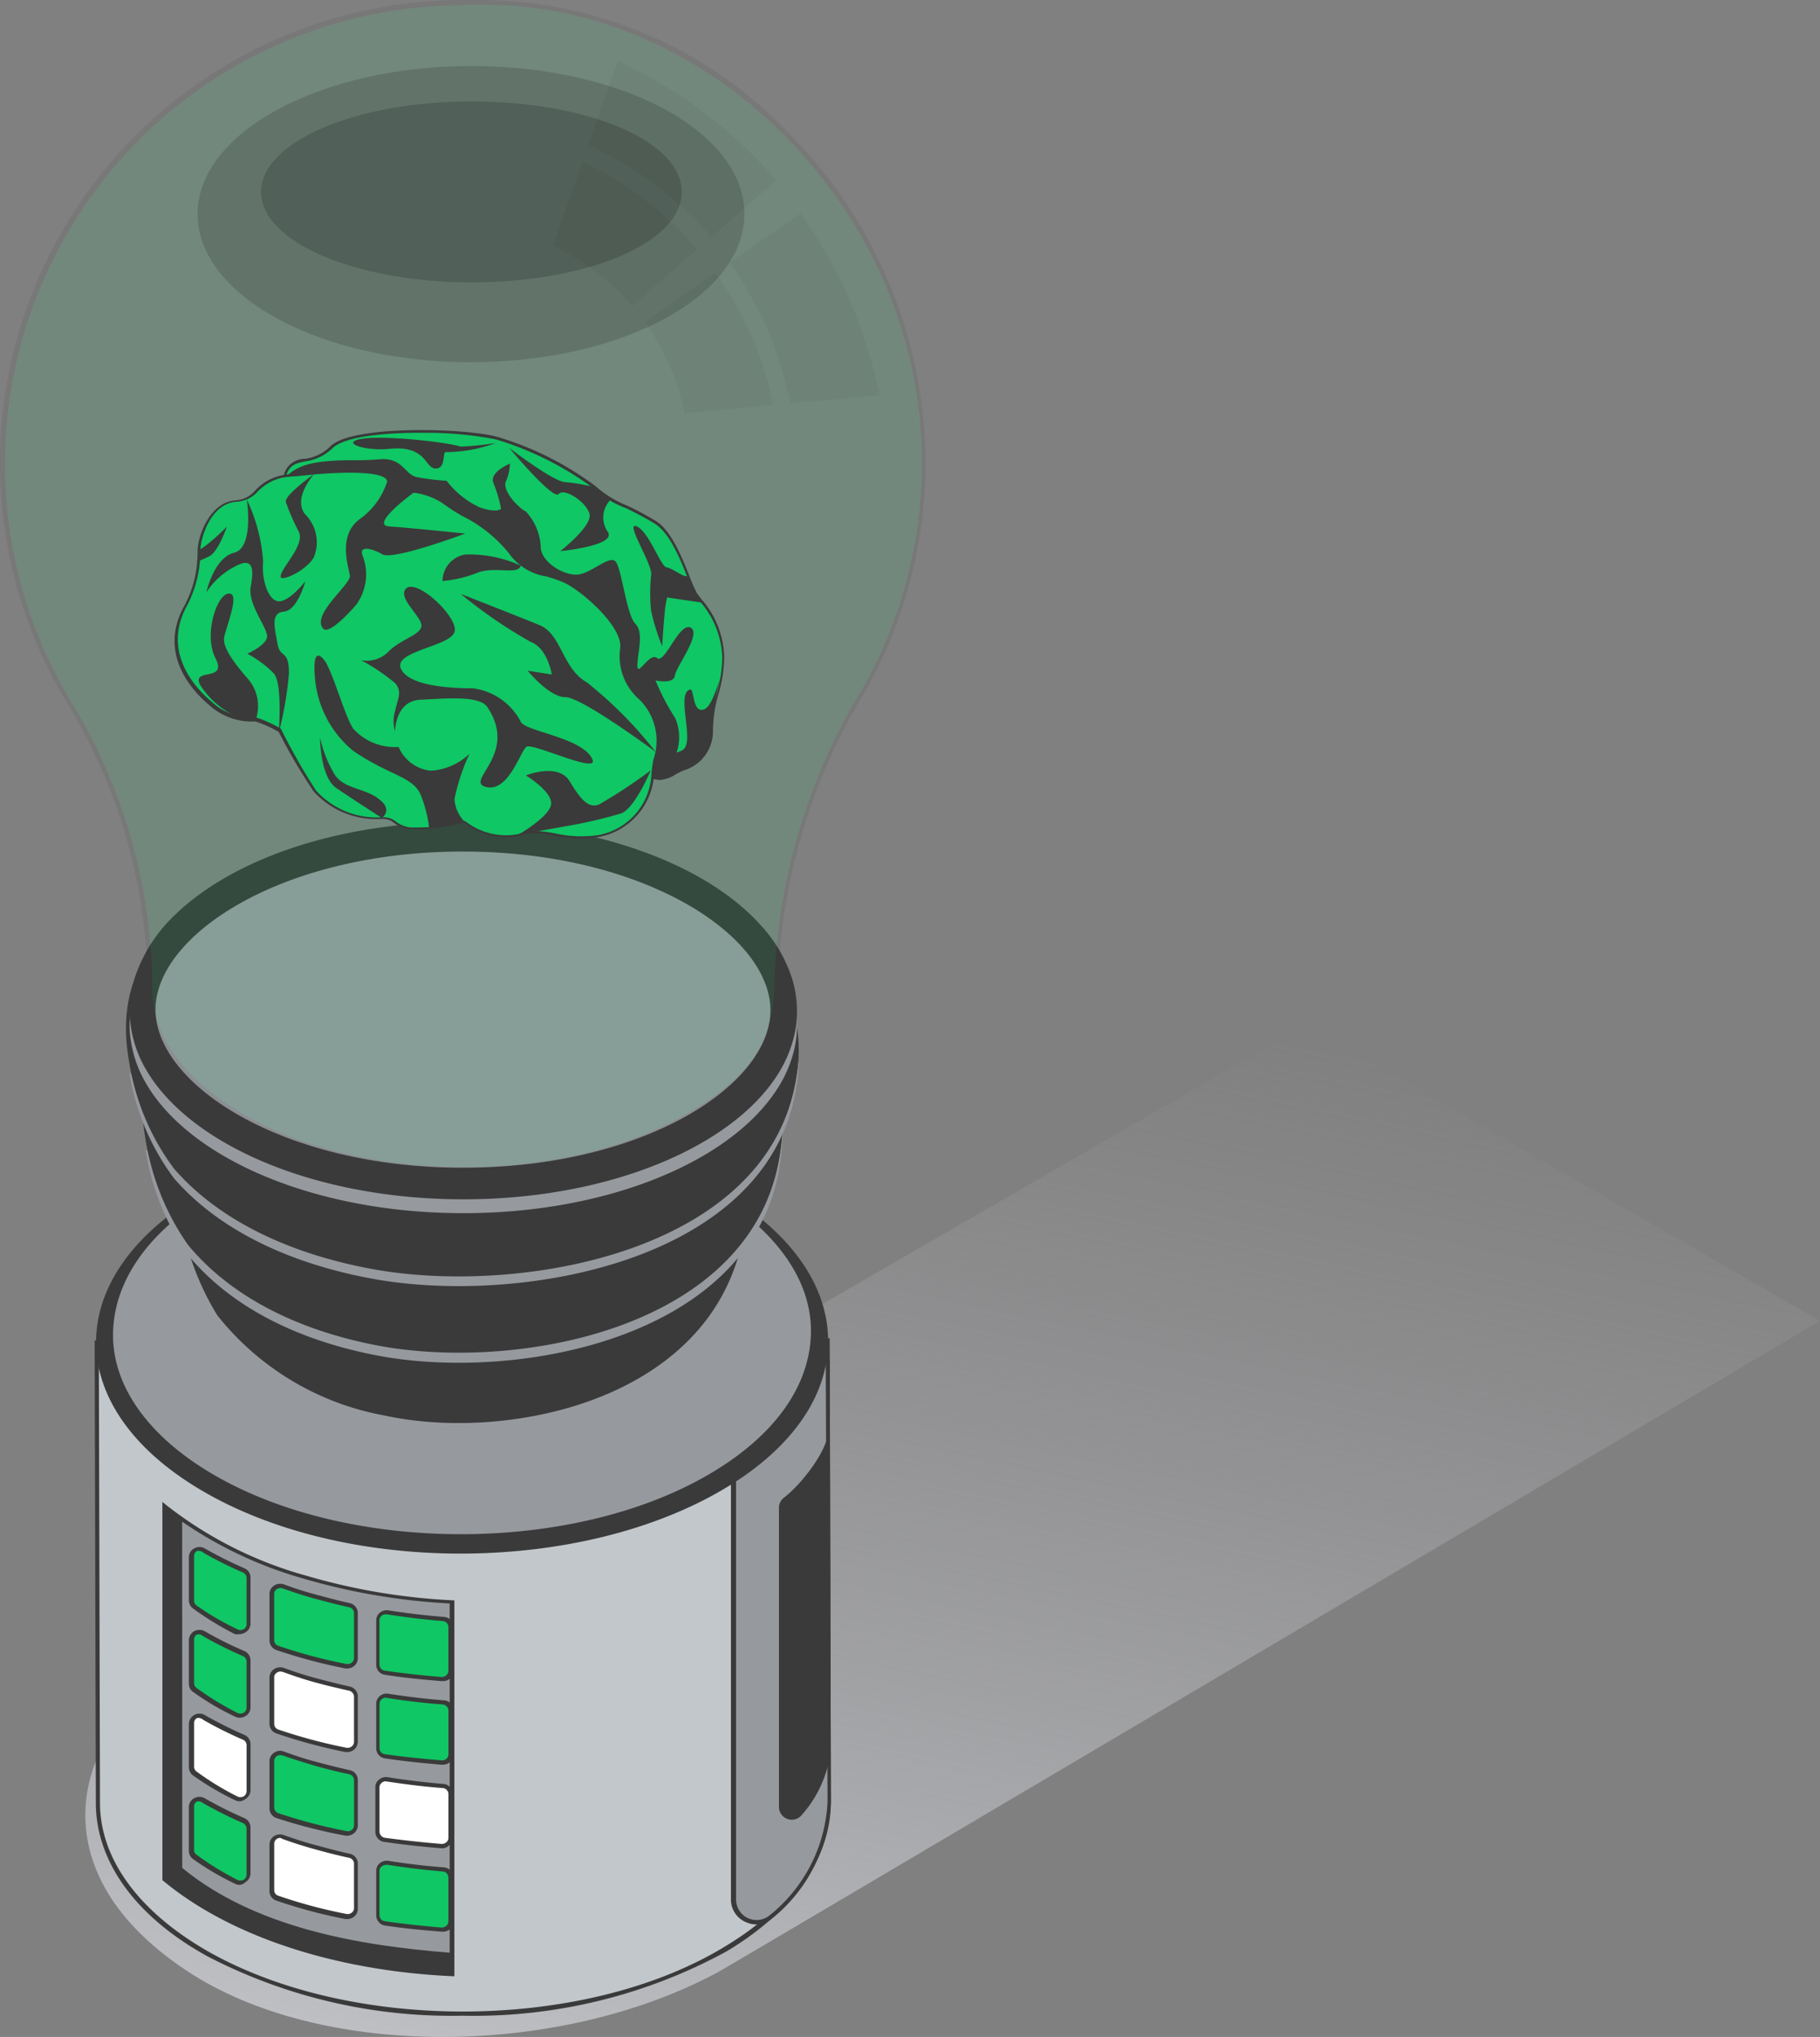 <?xml version="1.0" encoding="UTF-8"?> <svg xmlns="http://www.w3.org/2000/svg" xmlns:xlink="http://www.w3.org/1999/xlink" width="124.884" height="139.718" viewBox="0 0 124.884 139.718"><rect x="0" y="0" width="124.884" height="139.718" fill="#808080" stroke="none"/><defs><linearGradient id="a" x1="0.261" y1="1.184" x2="0.687" y2="-0.005" gradientUnits="objectBoundingBox"><stop offset="0" stop-color="#cbcdd1"></stop><stop offset="1" stop-color="#afafb5" stop-opacity="0"></stop></linearGradient><linearGradient id="b" x1="-42.431" y1="0.502" x2="-40.707" y2="0.502" gradientUnits="objectBoundingBox"><stop offset="0" stop-color="#fff"></stop><stop offset="0.04" stop-color="#f3f3f3"></stop><stop offset="0.4" stop-color="#8d8d8d"></stop><stop offset="0.69" stop-color="#414141"></stop><stop offset="0.89" stop-color="#121212"></stop><stop offset="1"></stop></linearGradient><linearGradient id="c" x1="-56.42" y1="0.499" x2="-54.532" y2="0.499" xlink:href="#b"></linearGradient><linearGradient id="d" x1="-53.158" y1="0.498" x2="-51.746" y2="0.498" xlink:href="#b"></linearGradient><linearGradient id="e" x1="-63.125" y1="0.501" x2="-61.494" y2="0.501" xlink:href="#b"></linearGradient><radialGradient id="f" cx="0.501" cy="0.5" r="0.741" gradientTransform="translate(-6.44) scale(0.542 1)" gradientUnits="objectBoundingBox"><stop offset="0" stop-color="#fff"></stop><stop offset="1"></stop></radialGradient><radialGradient id="g" cx="-18.406" cy="0.5" r="0.895" gradientTransform="translate(0.285) scale(0.43 1)" xlink:href="#f"></radialGradient></defs><g transform="translate(-0.001)" style="isolation:isolate"><g transform="translate(0.001)"><path d="M9.228,97.385c-4.527,2.481-9.15,11.955,2.06,19.37,9.285,6.154,25.754,5.937,36.6,0,.61-.325,75.46-44.582,75.46-44.582L88.1,51.84Z" transform="translate(1.537 18.429)" fill="url(#a)" style="mix-blend-mode:multiply;isolation:isolate"></path><path d="M4.9,67.966l.136,31.624c0,3.782,2.548,7.55,7.591,10.383,9.936,5.571,25.754,5.422,35.473-.352,4.744-2.847,7.1-6.506,7.089-10.166L55.053,67.83Z" transform="translate(1.744 24.113)" fill="#c2c7cb"></path><path d="M30.016,114.186a36.382,36.382,0,0,1-17.472-4.066c-4.934-2.711-7.659-6.493-7.672-10.505L4.79,67.869h.149l50.289-.149v.149l.081,31.624c0,3.863-2.535,7.523-7.171,10.288a36.219,36.219,0,0,1-18.123,4.405ZM5.075,68.1l.081,31.475c0,3.9,2.711,7.537,7.523,10.261,9.868,5.53,25.754,5.422,35.311-.366,4.541-2.711,7.035-6.276,7.035-10.031L54.93,67.964Z" transform="translate(1.705 24.074)" fill="#3a3a3a"></path><path d="M42.051,67.83H38.662a1.545,1.545,0,0,0-1.532,1.586v36.761a1.545,1.545,0,0,0,2.535,1.193,10.613,10.613,0,0,0,4.066-7.9L43.6,69.416a1.545,1.545,0,0,0-1.545-1.586Z" transform="translate(13.202 24.113)" fill="#96999e"></path><path d="M38.735,107.913a1.708,1.708,0,0,1-.691-.149A1.681,1.681,0,0,1,37,106.205V69.444a1.694,1.694,0,0,1,1.681-1.694H42.07a1.708,1.708,0,0,1,1.708,1.694l.081,30.078a10.844,10.844,0,0,1-4.066,8.011A1.654,1.654,0,0,1,38.735,107.913ZM42.1,68.008H38.708a1.355,1.355,0,0,0-1.355,1.355v36.842a1.406,1.406,0,0,0,2.318,1.071,10.6,10.6,0,0,0,3.958-7.794l-.122-30.038a1.412,1.412,0,0,0-1.41-1.4Z" transform="translate(13.155 24.085)" fill="#3a3a3a"></path><path d="M47.477,61.24c-9.936-5.571-25.754-5.422-35.473.366s-9.488,14.91.5,20.536,25.754,5.422,35.473-.352S57.4,66.824,47.477,61.24Z" transform="translate(1.73 20.32)" fill="#3a3a3a"></path><path d="M46.5,61.075c-9.488-5.341-24.778-5.192-34.05.352S3.418,75.8,12.906,81.15s24.778,5.192,34.05-.352S56.038,66.429,46.5,61.075Z" transform="translate(2.006 20.322)" fill="#96999e"></path><path d="M29.672,85.237a34.931,34.931,0,0,1-16.727-3.863C8.2,78.663,5.584,75.125,5.53,71.3s2.386-7.279,6.872-9.976c9.3-5.544,24.643-5.707,34.213-.285,4.69,2.643,7.306,6.195,7.36,10s-2.386,7.293-6.886,9.976a34.809,34.809,0,0,1-17.418,4.216Zm.163-27.882a34.389,34.389,0,0,0-17.269,4.229C8.16,64.213,5.788,67.656,5.788,71.3s2.616,7.171,7.225,9.746c9.488,5.327,24.7,5.178,33.887-.339,4.405-2.63,6.777-6.073,6.777-9.719s-2.616-7.171-7.225-9.746a34.674,34.674,0,0,0-16.618-3.89Z" transform="translate(1.968 20.288)" fill="#3a3a3a"></path><path d="M33.064,64.79a15.71,15.71,0,0,0-14.246.136c-3.877,2.318-3.8,6.018.2,8.255a15.669,15.669,0,0,0,14.246-.136C37.144,70.727,37.063,67.013,33.064,64.79Z" transform="translate(5.678 22.449)" fill="#c2c7cb"></path><path d="M26.04,75.006a14.748,14.748,0,0,1-7.049-1.654,5.192,5.192,0,0,1-3.131-4.27,5.1,5.1,0,0,1,2.9-4.243,15.941,15.941,0,0,1,14.4-.149h0a5.219,5.219,0,0,1,3.131,4.27A5.083,5.083,0,0,1,33.373,73.2a14.721,14.721,0,0,1-7.333,1.8Zm.068-11.671A14.287,14.287,0,0,0,18.923,65.1a4.839,4.839,0,0,0-2.779,3.985,4.988,4.988,0,0,0,2.982,4.066A15.588,15.588,0,0,0,33.237,73a4.839,4.839,0,0,0,2.779-3.985,4.988,4.988,0,0,0-2.982-4.066h0a14.544,14.544,0,0,0-6.927-1.613Z" transform="translate(5.64 22.413)" fill="#3a3a3a"></path><path d="M8.28,76.18v25.592c5.286,4.324,12.959,6.235,19.777,6.588V82.713a43.959,43.959,0,0,1-10.1-1.694A27.991,27.991,0,0,1,8.28,76.18Z" transform="translate(2.946 27.081)" fill="#96999e"></path><path d="M28.254,108.532h-.163c-7.97-.366-15.236-2.711-19.872-6.588h0V76l.23.19a27.354,27.354,0,0,0,9.624,4.866A42.861,42.861,0,0,0,28.132,82.75h.122Zm-19.8-6.777c4.568,3.714,11.657,6.073,19.478,6.506V82.967a43.728,43.728,0,0,1-9.99-1.694A28.167,28.167,0,0,1,8.45,76.542Z" transform="translate(2.924 27.017)" fill="#3a3a3a"></path><path d="M39.769,77.056a.854.854,0,0,0-.339.691V98.269a.881.881,0,0,0,1.545.569,8.133,8.133,0,0,0,1.938-3.972L42.846,72.23C42.914,73.667,41.03,76.08,39.769,77.056Z" transform="translate(14.019 25.677)" fill="#3a3a3a"></path><path d="M13.262,92.537a28.263,28.263,0,0,1-2.711-1.355.583.583,0,0,0-.881.474v2.969a.542.542,0,0,0,.23.447,18.243,18.243,0,0,0,2.847,1.667.569.569,0,0,0,.84-.488V93.025a.529.529,0,0,0-.325-.488Z" transform="translate(3.44 32.385)" fill="#0fc764"></path><path d="M13.044,96.964a.718.718,0,0,1-.325-.081A19.152,19.152,0,0,1,9.858,95.2a.691.691,0,0,1-.3-.569V91.664a.691.691,0,0,1,.352-.637.732.732,0,0,1,.746,0,28,28,0,0,0,2.711,1.356h0a.691.691,0,0,1,.42.624v3.172a.7.7,0,0,1-.325.583A.718.718,0,0,1,13.044,96.964Zm-2.711-5.72a.447.447,0,0,0-.217,0,.38.38,0,0,0-.2.352v2.969a.366.366,0,0,0,.163.325,20.049,20.049,0,0,0,2.792,1.721.474.474,0,0,0,.447,0,.42.42,0,0,0,.2-.339V93.087a.42.42,0,0,0-.258-.366h0a30.235,30.235,0,0,1-2.711-1.355.461.461,0,0,0-.271-.122Z" transform="translate(3.4 32.323)" fill="#3a3a3a"></path><path d="M19.084,94.244c-.84-.176-1.667-.38-2.467-.61s-1.355-.434-2.074-.664a.569.569,0,0,0-.773.515V96.67a.569.569,0,0,0,.38.529,38.131,38.131,0,0,0,4.69,1.247.6.6,0,0,0,.7-.556v-3.1A.569.569,0,0,0,19.084,94.244Z" transform="translate(4.897 33.037)" fill="#fff"></path><path d="M19.008,98.633h-.149a34.96,34.96,0,0,1-4.731-1.261.691.691,0,0,1-.488-.664V93.523a.691.691,0,0,1,.3-.569.746.746,0,0,1,.678-.081c.7.244,1.355.461,2.06.651s1.586.434,2.453.624h0a.691.691,0,0,1,.569.678v3.1a.691.691,0,0,1-.258.542.732.732,0,0,1-.434.163Zm-4.622-5.571a.475.475,0,0,0-.258.081.407.407,0,0,0-.163.325v3.185a.393.393,0,0,0,.285.38,34.346,34.346,0,0,0,4.663,1.247.434.434,0,0,0,.38-.095.38.38,0,0,0,.149-.312v-3.05a.42.42,0,0,0-.339-.393h0c-.881-.19-1.708-.407-2.481-.624s-1.355-.407-2.074-.664Z" transform="translate(4.851 32.999)" fill="#3a3a3a"></path><path d="M23.587,94.721c-1.274-.095-2.548-.258-3.809-.447a.556.556,0,0,0-.678.542v3.05a.583.583,0,0,0,.5.556c1.261.176,2.562.325,3.89.42a.569.569,0,0,0,.624-.556V95.263A.556.556,0,0,0,23.587,94.721Z" transform="translate(6.792 33.509)" fill="#0fc764"></path><path d="M23.554,99.028h0c-1.355-.108-2.711-.244-3.9-.42a.718.718,0,0,1-.61-.7v-3.05a.678.678,0,0,1,.244-.529.773.773,0,0,1,.6-.163c1.247.2,2.521.352,3.8.447h0a.718.718,0,0,1,.664.7v3.009a.718.718,0,0,1-.217.515.8.8,0,0,1-.569.19ZM19.7,94.447a.434.434,0,0,0-.285.108.366.366,0,0,0-.149.3V97.9a.42.42,0,0,0,.366.407c1.233.176,2.548.325,3.89.434a.515.515,0,0,0,.339-.122.407.407,0,0,0,.136-.3V95.3a.42.42,0,0,0-.407-.407c-1.274-.108-2.548-.258-3.809-.461Z" transform="translate(6.771 33.471)" fill="#3a3a3a"></path><path d="M13.262,88.307a28.259,28.259,0,0,1-2.711-1.355.583.583,0,0,0-.881.474v2.969a.529.529,0,0,0,.23.447,18.244,18.244,0,0,0,2.847,1.627.569.569,0,0,0,.84-.488V88.809A.542.542,0,0,0,13.262,88.307Z" transform="translate(3.44 30.881)" fill="#fff"></path><path d="M13.044,92.728a.719.719,0,0,1-.325-.081,19.154,19.154,0,0,1-2.86-1.681.691.691,0,0,1-.3-.569V87.428a.725.725,0,0,1,1.1-.61,27.957,27.957,0,0,0,2.711,1.356h0a.691.691,0,0,1,.42.637v3.158a.691.691,0,0,1-.325.583.718.718,0,0,1-.42.176Zm-2.711-5.707a.434.434,0,0,0-.217,0,.38.38,0,0,0-.2.352v2.969a.407.407,0,0,0,.163.339,19.3,19.3,0,0,0,2.792,1.708.474.474,0,0,0,.447,0,.42.42,0,0,0,.2-.339V88.865a.407.407,0,0,0-.258-.366h0a27.112,27.112,0,0,1-2.711-1.355.447.447,0,0,0-.271-.122Z" transform="translate(3.401 30.825)" fill="#3a3a3a"></path><path d="M19.084,90.028c-.84-.19-1.667-.393-2.467-.624s-1.355-.42-2.074-.664a.569.569,0,0,0-.773.529V92.44a.569.569,0,0,0,.38.529,35.869,35.869,0,0,0,4.69,1.247.583.583,0,0,0,.7-.542V90.556a.542.542,0,0,0-.461-.529Z" transform="translate(4.897 31.533)" fill="#0fc764"></path><path d="M19.008,94.417h-.149a37.073,37.073,0,0,1-4.731-1.206.691.691,0,0,1-.488-.664v-3.24a.678.678,0,0,1,.3-.569.7.7,0,0,1,.678-.095c.718.258,1.355.474,2.06.664s1.586.42,2.453.61h0a.691.691,0,0,1,.569.678v3.118a.691.691,0,0,1-.258.529A.746.746,0,0,1,19.008,94.417Zm-4.622-5.53a.475.475,0,0,0-.258.081.407.407,0,0,0-.163.339v3.172a.42.42,0,0,0,.285.393A36.479,36.479,0,0,0,18.913,94.1a.474.474,0,0,0,.38-.081.407.407,0,0,0,.149-.312V90.594A.42.42,0,0,0,19.1,90.2h0c-.881-.19-1.708-.393-2.481-.624s-1.355-.407-2.074-.664Z" transform="translate(4.851 31.495)" fill="#3a3a3a"></path><path d="M23.587,90.49c-1.274-.095-2.548-.244-3.809-.447a.569.569,0,0,0-.678.542v3.063a.569.569,0,0,0,.5.542c1.261.19,2.562.325,3.89.434a.569.569,0,0,0,.624-.569V91.046a.569.569,0,0,0-.529-.556Z" transform="translate(6.792 32.006)" fill="#fff"></path><path d="M23.568,94.812h0c-1.356-.108-2.711-.258-3.9-.434A.7.7,0,0,1,19,93.687V90.623a.624.624,0,0,1,.244-.515.732.732,0,0,1,.6-.176c1.247.2,2.521.352,3.8.461h0a.691.691,0,0,1,.664.691v3.009a.678.678,0,0,1-.23.5A.691.691,0,0,1,23.568,94.812Zm-3.85-4.6a.434.434,0,0,0-.285.108.393.393,0,0,0-.149.3v3.063a.447.447,0,0,0,.366.407c1.234.163,2.548.312,3.89.42a.461.461,0,0,0,.339-.122.38.38,0,0,0,.136-.285V91.084a.42.42,0,0,0-.407-.407c-1.274-.095-2.548-.258-3.809-.447Z" transform="translate(6.756 31.967)" fill="#3a3a3a"></path><path d="M13.262,84.077a25.487,25.487,0,0,1-2.711-1.355.583.583,0,0,0-.881.474v2.982a.569.569,0,0,0,.23.447,19.382,19.382,0,0,0,2.847,1.667.583.583,0,0,0,.84-.5V84.579a.542.542,0,0,0-.325-.5Z" transform="translate(3.44 29.378)" fill="#0fc764"></path><path d="M13.044,88.5a.719.719,0,0,1-.325-.081,18.057,18.057,0,0,1-2.86-1.681.664.664,0,0,1-.3-.556v-3a.732.732,0,0,1,.352-.61.773.773,0,0,1,.746,0,25.215,25.215,0,0,0,2.711,1.355h0a.7.7,0,0,1,.42.637v3.226a.678.678,0,0,1-.325.583A.719.719,0,0,1,13.044,88.5Zm-2.711-5.707a.434.434,0,0,0-.217,0,.393.393,0,0,0-.2.352v2.982a.407.407,0,0,0,.163.325,20.047,20.047,0,0,0,2.792,1.708.474.474,0,0,0,.447,0,.42.42,0,0,0,.2-.339V84.635a.42.42,0,0,0-.258-.366h0a27.112,27.112,0,0,1-2.711-1.355.447.447,0,0,0-.271-.122Z" transform="translate(3.401 29.321)" fill="#3a3a3a"></path><path d="M19.084,85.8c-.84-.19-1.667-.393-2.467-.624s-1.355-.42-2.074-.664a.569.569,0,0,0-.773.529V88.21a.556.556,0,0,0,.38.529,35.866,35.866,0,0,0,4.69,1.247.583.583,0,0,0,.7-.542v-3.1a.556.556,0,0,0-.461-.542Z" transform="translate(4.897 30.029)" fill="#fff"></path><path d="M19.008,90.185h-.149a37.073,37.073,0,0,1-4.731-1.274.691.691,0,0,1-.488-.664V85.075a.691.691,0,0,1,.3-.569.746.746,0,0,1,.678-.095c.718.258,1.356.474,2.06.664s1.6.42,2.453.61h0a.7.7,0,0,1,.569.691v3.1a.718.718,0,0,1-.258.542.732.732,0,0,1-.434.163Zm-4.622-5.53a.5.5,0,0,0-.258.095.366.366,0,0,0-.163.325v3.172a.407.407,0,0,0,.285.393,36.447,36.447,0,0,0,4.663,1.247.474.474,0,0,0,.38-.095.407.407,0,0,0,.149-.312v-3.1a.447.447,0,0,0-.339-.407c-.868-.19-1.708-.393-2.481-.61s-1.355-.42-2.074-.678Z" transform="translate(4.851 29.992)" fill="#3a3a3a"></path><path d="M23.587,86.274c-1.274-.108-2.548-.258-3.809-.461a.569.569,0,0,0-.678.542v3.063a.6.6,0,0,0,.5.556c1.261.176,2.562.312,3.89.42a.569.569,0,0,0,.624-.556V86.816A.556.556,0,0,0,23.587,86.274Z" transform="translate(6.792 30.502)" fill="#0fc764"></path><path d="M23.554,90.58h0c-1.355-.108-2.711-.258-3.9-.434a.7.7,0,0,1-.61-.691V86.392a.664.664,0,0,1,.244-.515.678.678,0,0,1,.6-.163c1.261.19,2.535.352,3.8.447h0a.691.691,0,0,1,.664.691v3.023a.691.691,0,0,1-.217.5.746.746,0,0,1-.569.2Zm-3.85-4.6a.434.434,0,0,0-.285.108.393.393,0,0,0-.149.3v3.063a.42.42,0,0,0,.366.407c1.233.176,2.548.312,3.89.42a.447.447,0,0,0,.339-.108.434.434,0,0,0,.136-.3V86.852a.434.434,0,0,0-.407-.407c-1.261-.095-2.548-.244-3.809-.447Z" transform="translate(6.771 30.465)" fill="#3a3a3a"></path><path d="M13.262,79.847a25.478,25.478,0,0,1-2.711-1.355.583.583,0,0,0-.881.474v2.955a.542.542,0,0,0,.23.447,18.245,18.245,0,0,0,2.847,1.667.583.583,0,0,0,.84-.5V80.349A.542.542,0,0,0,13.262,79.847Z" transform="translate(3.44 27.874)" fill="#0fc764"></path><path d="M13.044,84.256a.935.935,0,0,1-.325,0,20.328,20.328,0,0,1-2.86-1.749.7.7,0,0,1-.3-.542V78.983a.691.691,0,0,1,.352-.6.732.732,0,0,1,.746,0,28,28,0,0,0,2.711,1.356h0a.678.678,0,0,1,.42.624v3.158a.7.7,0,0,1-.325.6.827.827,0,0,1-.42.136Zm-2.711-5.707a.638.638,0,0,0-.217,0,.407.407,0,0,0-.2.352v3.063a.407.407,0,0,0,.163.325,19.3,19.3,0,0,0,2.792,1.627.447.447,0,0,0,.447,0,.379.379,0,0,0,.2-.339V80.393a.42.42,0,0,0-.258-.366,28.465,28.465,0,0,1-2.711-1.356.461.461,0,0,0-.271-.122Z" transform="translate(3.401 27.83)" fill="#3a3a3a"></path><path d="M19.084,81.564c-.84-.176-1.667-.393-2.467-.61s-1.355-.434-2.074-.664a.569.569,0,0,0-.773.515v3.172a.542.542,0,0,0,.38.515,35.852,35.852,0,0,0,4.69,1.261.6.6,0,0,0,.7-.556V82.106a.556.556,0,0,0-.461-.542Z" transform="translate(4.897 28.529)" fill="#0fc764"></path><path d="M19.008,85.954h-.149a37.1,37.1,0,0,1-4.731-1.261.7.7,0,0,1-.488-.664V80.844a.691.691,0,0,1,.3-.569.786.786,0,0,1,.678-.095c.7.258,1.355.474,2.06.664s1.6.434,2.453.624h0a.691.691,0,0,1,.569.678v3.1a.691.691,0,0,1-.258.542.732.732,0,0,1-.434.163Zm-4.622-5.517a.474.474,0,0,0-.258.081.393.393,0,0,0-.163.325v3.172a.407.407,0,0,0,.271.38,35.093,35.093,0,0,0,4.676,1.247.434.434,0,0,0,.38-.095.407.407,0,0,0,.149-.312v-3.09a.42.42,0,0,0-.339-.393h0c-.868-.19-1.694-.407-2.481-.624s-1.355-.42-2.074-.664a.339.339,0,0,0-.163-.027Z" transform="translate(4.851 28.49)" fill="#3a3a3a"></path><path d="M23.587,82.043c-1.274-.108-2.548-.258-3.809-.461a.583.583,0,0,0-.678.556v3.05a.583.583,0,0,0,.5.556c1.261.176,2.562.325,3.89.42a.569.569,0,0,0,.624-.556V82.6A.556.556,0,0,0,23.587,82.043Z" transform="translate(6.792 28.999)" fill="#0fc764"></path><path d="M23.554,86.345h0c-1.355-.108-2.711-.244-3.9-.434a.691.691,0,0,1-.61-.691V82.184a.678.678,0,0,1,.244-.529.732.732,0,0,1,.6-.163c1.247.19,2.521.352,3.8.447h0a.7.7,0,0,1,.664.7v3.009a.678.678,0,0,1-.23.515.746.746,0,0,1-.556.176ZM19.7,81.764a.42.42,0,0,0-.285.095.407.407,0,0,0-.149.312v3.05a.42.42,0,0,0,.366.407c1.247.176,2.548.325,3.89.434a.515.515,0,0,0,.339-.122.434.434,0,0,0,.136-.3V82.631a.42.42,0,0,0-.407-.407h0c-1.274-.108-2.548-.258-3.809-.461Z" transform="translate(6.771 28.966)" fill="#3a3a3a"></path><path d="M9.554,77.088c-.434-.3-.868-.583-1.274-.908v25.592c5.286,4.324,12.959,6.235,19.777,6.588v-1.491c-6.493-.5-13.555-1.762-18.5-5.829Z" transform="translate(2.946 27.081)" fill="#3a3a3a"></path><path d="M9.1,61.443a18.5,18.5,0,0,0,2.575,7.225A18.977,18.977,0,0,0,23.157,75.54c8.919,1.952,24.521-1.355,24.873-14.91C38.568,69.115,17.1,68.411,9.1,61.443Z" transform="translate(3.237 21.553)" fill="#3a3a3a"></path><path d="M9.22,61.85Z" transform="translate(3.28 21.987)" fill="#fff"></path><path d="M41.722,52.863c-3.633-1.749-17.228-4.554-26.446.271C12.349,54.653,7.632,57.662,9.312,65.9,10.1,69.821,14.5,73.684,19.045,76c4.256,2.169,11.129,1.789,13.731,1.355a23.816,23.816,0,0,0,7.564-2.372,14.761,14.761,0,0,0,6.777-6.371C49.815,63.029,46.643,55.263,41.722,52.863Z" transform="translate(3.187 17.934)" fill="#3a3a3a"></path><path d="M7.37,58.393a17,17,0,0,0,2.914,7.225c3.226,3.9,8.133,5.951,12.891,6.872,10,1.952,27.489-1.355,27.883-14.91C40.417,66.079,16.357,65.361,7.37,58.393Z" transform="translate(2.622 20.469)" fill="#96999e"></path><path d="M7.37,57.843a17.12,17.12,0,0,0,2.914,7.265C13.51,69,18.417,71.059,23.175,71.98c10,1.952,27.489-1.355,27.883-14.91C40.417,65.515,16.357,64.81,7.37,57.843Z" transform="translate(2.622 20.288)" fill="#3a3a3a"></path><path d="M7.49,58.26Z" transform="translate(2.665 20.711)" fill="#fff"></path><path d="M43.947,49.273c-4.066-1.749-19.316-4.554-29.658.271-3.294,1.572-8.567,4.527-6.7,12.769.895,3.917,5.829,7.781,10.925,10.1,4.771,2.169,12.471,1.789,15.4,1.355A29.1,29.1,0,0,0,42.4,71.449c2.969-1.355,5.991-3.307,7.631-6.371C53.015,59.439,49.464,51.632,43.947,49.273Z" transform="translate(2.562 16.658)" fill="#3a3a3a"></path><path d="M6.55,54.513a16.483,16.483,0,0,0,3.063,7.225C13,65.628,18.18,67.689,23.168,68.61c10.505,1.952,28.9-1.355,29.306-14.91C41.278,62.24,15.984,61.481,6.55,54.513Z" transform="translate(2.331 19.09)" fill="#96999e"></path><path d="M6.55,54.01a16.456,16.456,0,0,0,3.063,7.238C13,65.138,18.18,67.2,23.168,68.12c10.505,1.952,28.9-1.355,29.306-14.91C41.278,61.7,15.984,61.058,6.55,54.01Z" transform="translate(2.331 18.916)" fill="#3a3a3a"></path><path d="M6.68,54.43Z" transform="translate(2.377 19.349)" fill="#fff"></path><path d="M45,45.444C40.716,43.7,24.666,40.89,13.823,45.7c-3.443,1.532-9,4.541-7.035,12.782.935,3.917,6.127,7.781,11.481,10.1,5.015,2.169,13.108,1.789,16.185,1.355a31.9,31.9,0,0,0,8.919-2.372c3.118-1.355,6.3-3.307,8.025-6.384C54.528,55.61,50.8,47.8,45,45.444Z" transform="translate(2.269 15.296)" fill="#3a3a3a"></path><path d="M49.963,49.541c-3.728-4.27-11.522-7.211-20.536-7.211S12.917,45.163,9.095,49.3A10.6,10.6,0,0,0,7.156,52.32a7.536,7.536,0,0,0-.6,2.928,6.466,6.466,0,0,0,.081,1.03A8.133,8.133,0,0,0,7.7,59.287c3.009,5.151,11.6,8.878,21.756,8.878,9.922,0,18.367-3.551,21.552-8.54A8.553,8.553,0,0,0,52.2,56.78a7.156,7.156,0,0,0,.149-1.532,7.374,7.374,0,0,0-.5-2.711A9.692,9.692,0,0,0,49.963,49.541Z" transform="translate(2.334 15.048)" fill="#96999e"></path><path d="M49.963,48.788c-3.728-4.27-11.522-7.2-20.536-7.2s-16.51,2.819-20.332,6.967a10.356,10.356,0,0,0-1.938,3.077,7.55,7.55,0,0,0-.6,2.941,6.425,6.425,0,0,0,.081,1.017A8.133,8.133,0,0,0,7.7,58.6c3.009,5.151,11.6,8.878,21.756,8.878,9.922,0,18.367-3.551,21.552-8.526a8.743,8.743,0,0,0,1.193-2.86,7.116,7.116,0,0,0,.149-1.518,7.455,7.455,0,0,0-.5-2.711,9.854,9.854,0,0,0-1.884-3.077Z" transform="translate(2.334 14.785)" fill="#3a3a3a"></path><path d="M29.058,42.83C16.411,42.83,7.6,48.753,7.6,54.067S16.411,65.3,29.058,65.3s21.458-5.978,21.458-11.237S41.7,42.83,29.058,42.83Z" transform="translate(2.704 15.226)" fill="#96999e"></path><path d="M29.15,65.752c-12.85,0-21.81-6.113-21.81-11.589s9.028-11.6,21.81-11.6,21.823,6.113,21.823,11.6S42.014,65.752,29.15,65.752Zm0-22.474c-12.43,0-21.092,5.734-21.092,10.844S16.72,64.966,29.15,64.966s21.105-5.666,21.105-10.8S41.58,43.278,29.15,43.278Z" transform="translate(2.611 15.13)" fill="#3a3a3a"></path><g opacity="0.12"><path d="M33.222.13h-1.5A31.61,31.61,0,0,0,4.865,48.4a38.062,38.062,0,0,1,5.422,19.465c0,3.118,2.142,6.222,6.235,8.594,8.363,4.866,22.23,4.907,30.648,0,4.134-2.386,5.924-4.7,6.086-8.662a41.18,41.18,0,0,1,5.585-19.79,31.393,31.393,0,0,0,4.5-18.028C62.446,13.9,48.9.13,33.222.13Z" transform="translate(0.044 0.046)" fill="#0fc764"></path><path d="M31.882,80.34a31.353,31.353,0,0,1-15.439-3.714c-4.066-2.318-6.235-5.422-6.317-8.716A37.737,37.737,0,0,0,4.785,48.527,31.759,31.759,0,0,1,31.76,0h1.518A29.279,29.279,0,0,1,53.963,8.973a32.247,32.247,0,0,1,9.488,21.078,31.664,31.664,0,0,1-4.527,18.123A40.76,40.76,0,0,0,53.366,67.9c-.136,3.944-1.857,6.276-6.14,8.77A31.258,31.258,0,0,1,31.882,80.34ZM31.76.366a31.475,31.475,0,0,0-26.73,48A37.954,37.954,0,0,1,10.451,67.9c0,3.2,2.264,6.208,6.168,8.485,8.4,4.88,22.081,4.893,30.5,0,4.229-2.44,5.856-4.758,6-8.54a41.125,41.125,0,0,1,5.612-19.858,31.3,31.3,0,0,0,4.473-17.96C62.353,13.948,48.636.325,33.264.325h-1.5Z" transform="translate(0.002 0)" fill="#3a3a3a"></path></g><g transform="translate(37.956 4.188)" opacity="0.05" style="mix-blend-mode:screen;isolation:isolate"><path d="M31.8,3.09C31.122,5,30.444,6.926,29.78,8.851a24.589,24.589,0,0,1,8.431,6.317l4.46-3.9A32.03,32.03,0,0,0,31.8,3.09Z" transform="translate(-27.367 -3.09)" fill="url(#b)"></path><path d="M30.02,8.18C29.355,10.1,28.664,12,28,13.941a16.144,16.144,0,0,1,5.422,4.148l4.446-3.9a23.4,23.4,0,0,0-7.848-6Z" transform="translate(-28 -1.281)" fill="url(#c)"></path><path d="M36.93,14.172a24.67,24.67,0,0,1,4.161,9.638l6.127-.542A32.179,32.179,0,0,0,41.8,10.81Z" transform="translate(-24.825 -0.346)" fill="url(#d)"></path><path d="M32.65,17.192a16.266,16.266,0,0,1,2.711,6.262l6.073-.583a23.206,23.206,0,0,0-3.958-9.082Z" transform="translate(-26.347 0.714)" fill="url(#e)"></path></g><path d="M28.787,3.34C18.445,3.34,10,7.881,10,13.493s8.391,10.166,18.733,10.166S47.52,19.145,47.52,13.493,39.13,3.34,28.787,3.34Z" transform="translate(3.557 1.187)" opacity="0.15" fill="url(#f)" style="mix-blend-mode:screen;isolation:isolate"></path><path d="M27.646,5.13C19.7,5.13,13.21,7.909,13.21,11.338s6.493,6.208,14.436,6.208,14.436-2.711,14.436-6.208S35.616,5.13,27.646,5.13Z" transform="translate(4.698 1.824)" opacity="0.17" fill="url(#g)" style="mix-blend-mode:screen;isolation:isolate"></path><path d="M42.689,33.034c-.461-.691-1.355-4.066-2.819-4.961s-3.755-1.789-4.161-2.426a21.5,21.5,0,0,0-6.7-3.348c-2.2-.583-9.882-.813-11.332.637s-2.819.285-3.226,2.128S13,32.9,22.966,38a170.324,170.324,0,0,0,15.968,7.279,2.21,2.21,0,0,0,2.372,0c.813-.474,2.535-.868,2.481-2.887s.718-2.982.759-5.083a6.927,6.927,0,0,0-1.857-4.27Z" transform="translate(5.054 7.766)" fill="#0fc764"></path><path d="M40.281,45.763a3.375,3.375,0,0,1-1.355-.38c-.258-.122-.651-.285-1.193-.5C35.523,44,30.955,42.171,22.944,38.1c-4.676-2.386-9.963-6.588-8.553-13.013a1.491,1.491,0,0,1,1.477-1.355,3.009,3.009,0,0,0,1.776-.868c1.464-1.45,9.15-1.247,11.4-.651a21.376,21.376,0,0,1,6.777,3.389,7.537,7.537,0,0,0,2.209,1.355,21.4,21.4,0,0,1,1.925,1.03c1.084.664,1.843,2.589,2.345,3.863a9.258,9.258,0,0,0,.5,1.125h0l.3.393a6.262,6.262,0,0,1,1.559,3.985,9.84,9.84,0,0,1-.393,2.521,8.906,8.906,0,0,0-.38,2.535,2.792,2.792,0,0,1-2.06,2.711l-.461.23a2.25,2.25,0,0,1-1.084.407ZM23.8,21.947c-2.6,0-5.259.285-6.032,1.071a3.321,3.321,0,0,1-1.871.895c-.651.136-1.139.23-1.355,1.193-1.355,6.344,3.836,10.478,8.472,12.85a160.945,160.945,0,0,0,14.761,6.777c.556.217.949.366,1.206.488a2.1,2.1,0,0,0,2.291,0l.474-.23a2.711,2.711,0,0,0,2.02-2.508,8.729,8.729,0,0,1,.366-2.6,9.611,9.611,0,0,0,.393-2.481,6.14,6.14,0,0,0-1.532-3.89c-.122-.149-.23-.285-.312-.407h0a8.729,8.729,0,0,1-.515-1.152c-.488-1.247-1.234-3.145-2.291-3.782-.569-.352-1.247-.7-1.9-1.03a7.157,7.157,0,0,1-2.345-1.423,21.688,21.688,0,0,0-6.655-3.321,25.307,25.307,0,0,0-5.178-.447Z" transform="translate(5.036 7.738)" fill="#3a3a3a"></path><path d="M41.358,38.085c.081-.61,1.857-2.887,1.084-3.294s-1.776,2.521-2.3,2.087-1.355,1.355-1.355.515.474-2.25-.136-2.86-.935-3.768-1.355-4.27-1.749.895-2.711.895-2.331-.868-2.426-1.816a3.8,3.8,0,0,0-1.03-2.521c-.529-.258-1.654-1.464-1.356-2.074a3.321,3.321,0,0,0,.271-1.206s-1.477.6-1.125,1.355a9.177,9.177,0,0,1,.515,1.735s-.258.339-1.477-.095A6.073,6.073,0,0,1,25.7,24.72a16.836,16.836,0,0,1-2.074-.258c-.786-.176-.962-1.355-2.521-1.22s-2.074,0-3.633.136-3.728.61-3.551,3.728,4.812,12.2,12.606,15.886,12.606,2.779,14.07,1.735A3.307,3.307,0,0,0,41.385,41a16.117,16.117,0,0,1-1.355-2.589S41.263,38.7,41.358,38.085Z" transform="translate(4.948 8.259)" fill="#3a3a3a"></path><path d="M31.6,25.357h0a11.6,11.6,0,0,0-1.952-.339c-.813,0-3.877-2.359-3.877-2.359s3.023,3.619,3.4,3.172,1.884.529,2.115,1.355-2.006,2.562-2.006,2.562,3.985-.38,3.24-1.355a1.722,1.722,0,0,1,.3-2.25,3.7,3.7,0,0,1-1.22-.786Z" transform="translate(9.163 8.055)" fill="#3a3a3a"></path><path d="M35.771,30.039c-.23.149-1.044-.542-1.437-.583s-1.22-2.481-2.06-2.819,1.179,2.711,1,3.375a12.064,12.064,0,0,0,0,2.426,15.427,15.427,0,0,0,.759,2.426s.108-1.681.176-2.3a6.657,6.657,0,0,1,.163-1.044l2.372.352c-.163-.2-.312-.38-.407-.529A9.9,9.9,0,0,1,35.771,30.039Z" transform="translate(11.402 9.46)" fill="#3a3a3a"></path><path d="M25.283,22.759c-1.45-.407-6.777-.935-7.374-.339-.258.244,1.017.637,2.494.488,2.535-.244,2.386,1.355,3.131,1.355s.447-1.166.7-1.125a10.153,10.153,0,0,0,3.429-.624,21.254,21.254,0,0,1-2.386.244Z" transform="translate(6.357 7.875)" fill="#3a3a3a"></path><path d="M37.324,36.466c-.813.325-.678-1.355-.949-1.355-1,.176.23,3.348-.434,4.066s-5,.407-5,.407l.149.488c.922.38,1.545.61,1.9.773a2.209,2.209,0,0,0,2.372,0c.813-.474,2.535-.868,2.481-2.887a14.911,14.911,0,0,1,.61-3.687C38.165,35.029,37.8,36.29,37.324,36.466Z" transform="translate(11.001 12.183)" fill="#3a3a3a"></path><path d="M39.42,35.979c.23-1.5-2.711-4.066-3.931-4.622S32.6,30.841,31.8,29.391s-3.348-2.548-4.622-3.47a4.514,4.514,0,0,0-1.9-.651c-.84-.149-1.6-.271-1.857-.854-.461-1.03-3.7-.461-6.466-.23s-2.2,1.627-3.931,1.735-2.657,2.426-2.657,3.47a7.835,7.835,0,0,1-.949,3.89,5.259,5.259,0,0,0,1.816,6.506,4.826,4.826,0,0,0,3.118,1.152,8.715,8.715,0,0,1,1.654.746,41.6,41.6,0,0,0,2.372,4.066,5.747,5.747,0,0,0,4.636,1.871c.922,0,.691.461,1.843.691a12.837,12.837,0,0,0,3.823-.461,4.487,4.487,0,0,0,3.687.922c1.857-.569,2.887.461,5.422.122A4.568,4.568,0,0,0,41.6,44.735c0-1.355,1.152-3.348-.813-5.314A3.85,3.85,0,0,1,39.42,35.979Z" transform="translate(3.185 8.468)" fill="#0fc764"></path><path d="M36.805,49.078a10.247,10.247,0,0,1-1.871-.2,4.717,4.717,0,0,0-2.494,0,4.582,4.582,0,0,1-3.741-.908,12.565,12.565,0,0,1-3.809.447,2.413,2.413,0,0,1-1.017-.434,1.139,1.139,0,0,0-.813-.258h-.122a5.761,5.761,0,0,1-4.568-1.9,38.359,38.359,0,0,1-2.386-4.066,7.821,7.821,0,0,0-1.6-.718h-.461a4.378,4.378,0,0,1-2.711-1.125c-1.084-.908-3.443-3.362-1.83-6.588a7.726,7.726,0,0,0,1.03-3.917c0-1.179.895-3.429,2.6-3.538a1.938,1.938,0,0,0,1.355-.678,3.416,3.416,0,0,1,2.562-1.111l1.613-.095c2.372-.244,4.6-.474,5,.42.23.515.908.637,1.708.786h.068a4.527,4.527,0,0,1,1.979.678c.38.271.868.556,1.355.868a9.746,9.746,0,0,1,3.267,2.616,3.728,3.728,0,0,0,2.453,1.5,12.364,12.364,0,0,1,1.193.407c1.355.6,4.216,3.145,3.972,4.7h0a3.809,3.809,0,0,0,1.355,3.4,4.148,4.148,0,0,1,.99,4.243,5.979,5.979,0,0,0-.149,1.125,4.649,4.649,0,0,1-3.877,4.243,10.307,10.307,0,0,1-1.057.095Zm-3.226-.529a8.133,8.133,0,0,1,1.355.163,8.255,8.255,0,0,0,2.874.136,4.446,4.446,0,0,0,3.741-4.066,7.468,7.468,0,0,1,.149-1.152,3.972,3.972,0,0,0-.935-4.066,3.931,3.931,0,0,1-1.355-3.524h0c.23-1.477-2.63-3.972-3.877-4.541a10.978,10.978,0,0,0-1.179-.407A3.863,3.863,0,0,1,31.776,29.5a9.488,9.488,0,0,0-3.213-2.562,13.991,13.991,0,0,1-1.355-.881,4.7,4.7,0,0,0-1.884-.7h-.095c-.8-.136-1.559-.271-1.83-.868s-2.7-.583-4.853-.407L17,24.232a3.348,3.348,0,0,0-2.44,1.017,2.087,2.087,0,0,1-1.491.718c-1.735.122-2.467,2.467-2.467,3.389a7.957,7.957,0,0,1-1.017,3.931c-1.559,3.131.746,5.517,1.8,6.4a4.066,4.066,0,0,0,2.616,1.084h.461a8.743,8.743,0,0,1,1.667.759h0a41.9,41.9,0,0,0,2.413,4.243,5.625,5.625,0,0,0,4.46,1.843h.122a1.261,1.261,0,0,1,.895.285,2.088,2.088,0,0,0,.976.407,12.959,12.959,0,0,0,3.768-.447h0a4.514,4.514,0,0,0,3.633.908,3.755,3.755,0,0,1,1.179-.217Z" transform="translate(3.143 8.449)" fill="#3a3a3a"></path><path d="M23.893,41.07a2.711,2.711,0,0,1-2.2-1.627,3.863,3.863,0,0,1-3.118-1.261C18,37.3,17.319,34.754,16.7,33.642c-.149-.244-.962-1.355-.746,1.071a7.238,7.238,0,0,0,2.63,5c2.548,1.735,4.066,1.735,4.622,3.009a8.716,8.716,0,0,1,.583,2.3,21.075,21.075,0,0,0,2.426-.461,2.467,2.467,0,0,1-.691-1.532,13.935,13.935,0,0,1,1.03-3.118A4.2,4.2,0,0,1,23.893,41.07Z" transform="translate(5.659 11.794)" fill="#3a3a3a"></path><path d="M20.266,41.563c-.949-.773-2.331-.691-3.023-1.64a8.309,8.309,0,0,1-1.044-2.6s0,2.711,1.125,3.47,3.118,2.047,3.118,2.047S21.229,42.308,20.266,41.563Z" transform="translate(5.761 13.267)" fill="#3a3a3a"></path><path d="M11.8,33.063c.095-.6,1-2.779.474-3-.854-.352-1.938,2.711-1.071,4.392s-1.627.637-1.057,1.83a5.9,5.9,0,0,0,2.63,2.25,6.507,6.507,0,0,0,.935.163h.258A2.86,2.86,0,0,0,13.45,35.9C12.325,34.622,11.715,33.673,11.8,33.063Z" transform="translate(3.577 10.679)" fill="#3a3a3a"></path><path d="M15.56,32.251c-.786.176-1.355-1.355-1.22-2.711a11.861,11.861,0,0,0-1.125-4.27s.529,3.307-.868,3.66-1.9,2.711-1.9,2.711a5.069,5.069,0,0,1,1.9-1.735c1.355-.773,1.355.176,1.139,1.355s1.125,2.779,1.125,3.389-1.355,1.206-1.355,1.206a7.36,7.36,0,0,1,1.816,1.355c.61.691.339,4.066.339,4.066a24.4,24.4,0,0,0,.7-4.066c0-1.694-.61-1-.786-2.033s-.515-2.128.434-2.209,1.477-2.087,1.477-2.087S16.333,32.075,15.56,32.251Z" transform="translate(3.717 8.983)" fill="#3a3a3a"></path><path d="M10.838,27.734a5.965,5.965,0,0,1-.759.542.3.3,0,0,0,0,.108,2.345,2.345,0,0,1-.108.664,7.2,7.2,0,0,0,.84-.366c.651-.339,1.206-2.033,1.206-2.033A13.013,13.013,0,0,1,10.838,27.734Z" transform="translate(3.546 9.474)" fill="#3a3a3a"></path><path d="M29.781,39.766c-.773-1.355-3.023-.434-3.023-.434s1.735,1.044,1.735,1.911S26.23,43.4,26.23,43.4l3.863-.691a32.112,32.112,0,0,0,3.2-.773c.949-.352,2.033-2.955,2.033-2.955a35.815,35.815,0,0,1-3.551,2.345C31.083,41.583,30.568,41.067,29.781,39.766Z" transform="translate(9.327 13.857)" fill="#3a3a3a"></path><path d="M31.941,36.1c-1.64-.949-1.721-3.294-3.2-3.9S23.32,30.05,23.32,30.05a32.68,32.68,0,0,0,4.771,3.28c1.206.434,1.477,2.25,1.477,2.25l-1.654-.258s1.477,1.816,2.6,1.816S36.7,40.894,36.7,40.894a28.235,28.235,0,0,0-4.758-4.8Z" transform="translate(8.292 10.683)" fill="#3a3a3a"></path><path d="M29.232,38.946a4.324,4.324,0,0,0-3.294-2.291c-1.64,0-4.419-.176-4.934-1.355s3.294-1.5,3.673-2.481-2.711-3.877-3.375-2.941c-.447.678,1.193,1.911,1.112,2.521s-1.355.854-2.237,1.721a2.115,2.115,0,0,1-1.9.61A13.555,13.555,0,0,1,20.611,36.3c.515.61.176,1.044,0,1.911a2.277,2.277,0,0,0,0,1.383s0-2.074,1.735-2.155,4.066-.312,4.6.515c2.087,3.131-1.355,4.934-.244,5.422,1.64.624,2.494-2.426,2.928-2.711s5.1,1.965,4.5.827C33.448,40.031,29.49,39.6,29.232,38.946Z" transform="translate(6.501 10.556)" fill="#3a3a3a"></path><path d="M22.692,25.114c-.84-.149-1.6-.271-1.857-.854a5.042,5.042,0,0,1-1.911,2.711c-1.559,1.125-.773,3.294-.691,3.89s-2.711,2.711-1.816,3.646c.3.325,1.355-.61,2.25-1.654a3.524,3.524,0,0,0,.434-3.375c-.258-.691.61-.515,1.355-.081s5.693-1.423,5.693-1.423-3.917-.407-5.219-.488S22.286,25.385,22.692,25.114Z" transform="translate(5.775 8.624)" fill="#3a3a3a"></path><path d="M23.959,28.061A1.857,1.857,0,0,0,22.4,29.878a8.445,8.445,0,0,0,2.331-.542c1.22-.515,2.86.176,3.036-.515A8.526,8.526,0,0,0,23.959,28.061Z" transform="translate(7.965 9.974)" fill="#3a3a3a"></path><path d="M16.476,24s-2.074,1.477-1.911,1.911a15.086,15.086,0,0,0,.868,1.993c.529.949-1.355,2.643-1.22,3.158.108.271,1.721-.434,2.264-1.355a2.711,2.711,0,0,0-.61-2.982C15.174,25.776,16.042,24.556,16.476,24Z" transform="translate(5.052 8.532)" fill="#3a3a3a"></path></g></g></svg> 